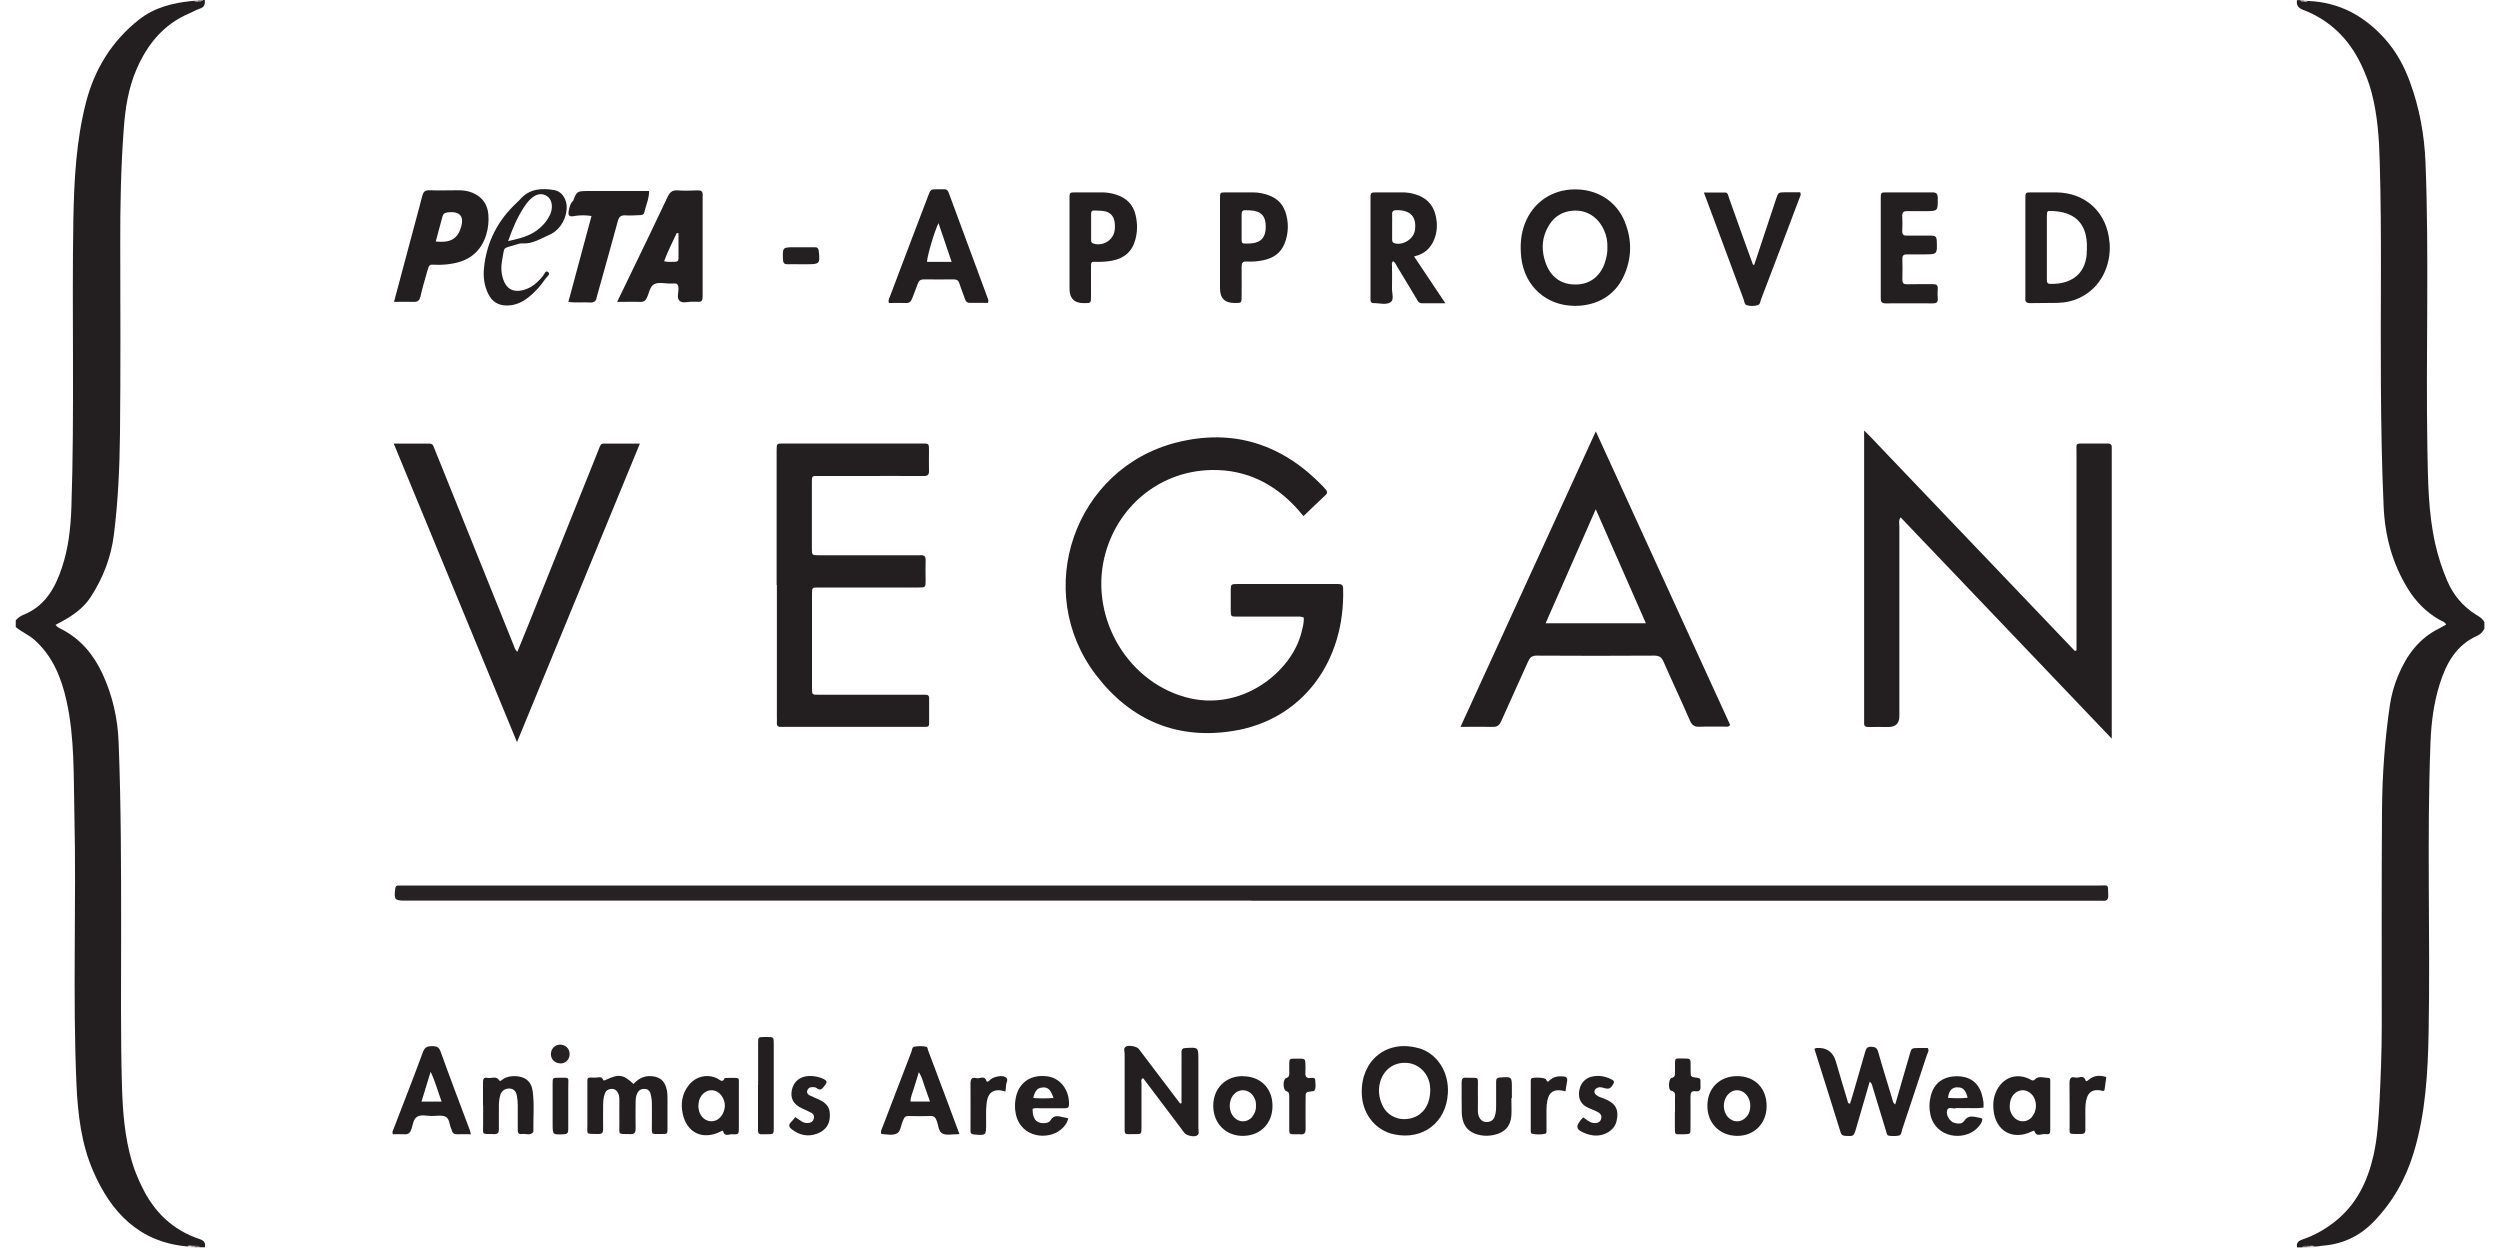 <?xml version="1.0" encoding="UTF-8"?><svg id="uuid-8626ab60-d152-45c3-ab8a-a7ec0d0dede6" xmlns="http://www.w3.org/2000/svg" width="200" height="100" viewBox="0 0 200 100"><defs><style>.uuid-6b26509c-9bbf-4be8-abce-68248b0727c5{fill:#ddd;}.uuid-48837c39-4f1e-4c5e-919b-a6bc4c96ab45{fill:#afabac;}.uuid-16dab065-4039-4304-a70c-d3206afdb745{fill:#242021;}.uuid-c90fc834-e5b5-4082-a327-8156bbd86688{fill:#231f21;}.uuid-ef655ee6-078a-4a2f-abe8-469030697633{fill:#aeaeae;}.uuid-9abf7ebc-dd8b-4ee0-bccf-a1e333764443{fill:#dfdede;}.uuid-7f1f5cd1-edcb-4911-a776-31edb925e23b{fill:#9d999b;}.uuid-21a09a00-de3f-45bb-a22d-603b0f26f805{fill:#6c696b;}.uuid-72e19340-1aa0-43c3-bdfa-4d73c4b071da{fill:#a09d9e;}.uuid-2f86bf8c-2754-4079-b06d-76b8dff9be5f{fill:#262123;}.uuid-788ada67-89f7-4373-a8ac-86e55e1cb23d{fill:#262223;}.uuid-782718dd-91ab-4afe-a287-9704f2ea37c6{fill:#cecece;}.uuid-be2bc1d8-270c-4496-bb86-e82d4ad632a9{fill:#d3d1d2;}.uuid-7cfc6489-2a46-4f20-b0e2-599cb619576f{fill:#696566;}.uuid-b9298029-80b5-4ba7-ad1c-94477f4c9a76{fill:#231f20;}</style></defs><path class="uuid-b9298029-80b5-4ba7-ad1c-94477f4c9a76" d="M183.76,99.78c-.06-.35,.11-.51,.43-.62,.97-.33,1.85-.83,2.65-1.47,1.68-1.35,2.56-3.17,3.03-5.22,.33-1.43,.41-2.89,.49-4.34,.1-2.01,.18-4.02,.18-6.03,0-5.75-.02-11.49,.02-17.24,.02-2.83,.22-5.65,.63-8.45,.12-.81,.34-1.59,.66-2.36,.68-1.64,1.68-3,3.33-3.8,.17-.08,.34-.19,.51-.29-.12-.23-.35-.28-.54-.38-1.06-.61-1.88-1.44-2.52-2.48-1.25-2.03-1.84-4.24-1.94-6.6-.15-3.31-.2-6.63-.22-9.94-.04-5.86,.08-11.71-.09-17.57-.05-1.88-.17-3.75-.65-5.58-.2-.77-.49-1.51-.83-2.23-.98-2.06-2.5-3.57-4.65-4.39-.39-.15-.56-.37-.49-.78h.27c.11,.11,.25,.06,.38,.07,.11,0,.21,0,.32,0,2.44,.12,4.39,1.19,6.01,2.97,.94,1.03,1.59,2.23,2.06,3.52,.76,2.07,1.15,4.22,1.24,6.42,.3,7.62,.02,15.25,.15,22.87,.05,2.55,.06,5.13,.63,7.65,.23,1.02,.55,2,.96,2.96,.49,1.13,1.23,2.03,2.28,2.69,.26,.16,.54,.31,.69,.61v.53c-.13,.24-.3,.44-.55,.55-1.71,.75-2.51,2.23-3.03,3.9-.47,1.5-.67,3.06-.73,4.63-.3,7.73-.01,15.46-.15,23.19-.06,3.24-.24,6.49-1.19,9.63-.64,2.11-1.68,3.97-3.23,5.56-1.14,1.17-2.5,1.78-4.1,1.9-.18,.01-.35,.07-.53,.06h-.62c-.15,.02-.32-.05-.45,.07h-.39Z"/><path class="uuid-b9298029-80b5-4ba7-ad1c-94477f4c9a76" d="M16.38,0c.04,.35-.04,.59-.42,.7-.29,.09-.56,.27-.84,.38-2.05,.88-3.34,2.47-4.2,4.47-.66,1.52-.9,3.13-1.02,4.77-.23,3.09-.29,6.18-.28,9.28,.01,5.02,.03,10.04-.02,15.05-.03,2.72-.15,5.43-.49,8.14-.23,1.81-.87,3.46-1.86,4.98-.52,.8-1.26,1.35-2.07,1.82-.23,.13-.46,.25-.74,.4,.16,.21,.37,.28,.55,.38,1.49,.79,2.49,2,3.2,3.51,.81,1.75,1.23,3.59,1.3,5.51,.2,5.1,.2,10.21,.2,15.32,0,4.09-.05,8.18,.07,12.27,.06,1.99,.22,3.97,.78,5.9,.2,.7,.48,1.37,.8,2.03,.97,2.03,2.46,3.49,4.61,4.21,.36,.12,.51,.29,.44,.66h-.4c-.13-.12-.3-.05-.45-.07h-.3c-.11,0-.21,0-.32,0-3.81-.36-6.05-2.74-7.47-6.03-.94-2.17-1.22-4.51-1.33-6.86-.32-7.24,0-14.49-.17-21.73-.07-3.01,.03-6.06-.63-9.03-.41-1.83-1.09-3.54-2.54-4.85-.47-.42-1.05-.65-1.52-1.05v-.53c.16-.19,.35-.34,.58-.43,1.72-.68,2.55-2.1,3.1-3.75,.53-1.56,.71-3.19,.77-4.83,.26-7.71,.03-15.42,.16-23.14,.06-3.13,.23-6.28,1.02-9.33,.69-2.64,2.07-4.88,4.23-6.58C12.37,.58,13.87,.22,15.44,.07c.11,0,.21,0,.32,0,.16-.02,.34,.06,.48-.07h.13Z"/><path class="uuid-7f1f5cd1-edcb-4911-a776-31edb925e23b" d="M16.24,0c-.11,.13-.25,.15-.4,.12-.04-.03-.05-.06-.04-.08,.01-.02,.03-.04,.04-.04h.4Z"/><path class="uuid-7cfc6489-2a46-4f20-b0e2-599cb619576f" d="M15.57,99.66c.15-.02,.31-.03,.41,.12h-.4s-.06-.05-.04-.07c.01-.03,.02-.04,.03-.04Z"/><path class="uuid-21a09a00-de3f-45bb-a22d-603b0f26f805" d="M184.16,99.78c.11-.14,.26-.14,.41-.11,.03,.03,.04,.06,.03,.08-.01,.02-.03,.03-.04,.03h-.4Z"/><path class="uuid-48837c39-4f1e-4c5e-919b-a6bc4c96ab45" d="M184.3,.12c-.11,.01-.23,.04-.27-.12h.27s.06,.05,.04,.08c-.01,.03-.02,.04-.04,.04Z"/><path class="uuid-be2bc1d8-270c-4496-bb86-e82d4ad632a9" d="M15.84,0s0,.08,0,.12c-.09,0-.17,0-.26,0V0h.27Z"/><path class="uuid-9abf7ebc-dd8b-4ee0-bccf-a1e333764443" d="M184.3,.12s0-.08,0-.12h.27V.13h-.26Z"/><path class="uuid-6b26509c-9bbf-4be8-abce-68248b0727c5" d="M15.05,99.78v-.13h.26s.06,.06,.05,.09c-.01,.03-.03,.04-.04,.04h-.27Z"/><path class="uuid-ef655ee6-078a-4a2f-abe8-469030697633" d="M15.31,99.78s0-.08,0-.12c.09,0,.17,0,.26,0,.01,.04,.02,.08,.01,.12h-.27Z"/><path class="uuid-72e19340-1aa0-43c3-bdfa-4d73c4b071da" d="M184.56,99.78s0-.07,.01-.11h.26s.05,.05,.04,.07-.03,.04-.04,.04h-.27Z"/><path class="uuid-782718dd-91ab-4afe-a287-9704f2ea37c6" d="M184.82,99.78s0-.08,0-.12c.09,0,.17,0,.26,0,0,.04,0,.08,0,.12h-.27Z"/><path class="uuid-b9298029-80b5-4ba7-ad1c-94477f4c9a76" d="M166.12,52.05v-15.83c0-.8-.12-.74,.75-.74,.57,0,1.15,0,1.72,0,.26,0,.37,.09,.35,.35,0,.09,0,.18,0,.27v22.99c-5.69-5.96-11.28-11.82-16.89-17.7-.18,.25-.1,.5-.1,.72,0,5.06,0,10.13,0,15.19,0,.57-.3,.86-.89,.86-.53,0-1.06-.01-1.59,0-.26,0-.36-.09-.34-.34,0-.09,0-.18,0-.27v-23.11c.67,.65,1.2,1.24,1.75,1.81,.57,.59,1.13,1.18,1.69,1.77,.55,.57,1.1,1.15,1.65,1.73,.56,.59,1.13,1.18,1.69,1.77s1.13,1.18,1.69,1.77,1.13,1.18,1.69,1.77c.56,.59,1.13,1.18,1.69,1.77,.55,.57,1.1,1.15,1.65,1.73,.56,.59,1.13,1.18,1.69,1.77,.56,.58,1.11,1.17,1.67,1.75l.12-.05h0Z"/><path class="uuid-b9298029-80b5-4ba7-ad1c-94477f4c9a76" d="M104.27,41.28c-.17-.2-.31-.37-.45-.53-1.82-2.03-4.08-3.18-6.82-3.15-4.02,.04-7.4,2.68-8.53,6.54-1.44,4.91,1.51,10.28,6.36,11.63,4.48,1.25,8.49-2.02,9.28-5.15,.1-.4,.22-.8,.19-1.21-.23-.13-.46-.07-.68-.08-1.55,0-3.09,0-4.64,0-.51,0-.51,0-.52-.5,0-.51,0-1.02,0-1.53,0-.57,0-.58,.57-.58h5.9c.71,0,1.42,0,2.12,0,.27,0,.39,.07,.4,.37,.17,5.78-3.21,10.45-8.7,11.37-4.55,.76-8.29-.82-11.07-4.46-5.14-6.72-1.73-16.56,6.48-18.61,4.51-1.13,8.42,.15,11.65,3.49,.08,.08,.14,.17,.22,.25,.17,.17,.19,.31,0,.49-.58,.54-1.15,1.09-1.74,1.66h0Z"/><path class="uuid-2f86bf8c-2754-4079-b06d-76b8dff9be5f" d="M100.1,72.05H32.47c-.91,0-.96-.07-.85-.96,.02-.21,.12-.26,.3-.25,.13,0,.27,0,.4,0H167.9c.85,0,.72-.15,.76,.79,.01,.37-.14,.46-.47,.43-.15-.01-.31,0-.46,0H100.1Z"/><path class="uuid-b9298029-80b5-4ba7-ad1c-94477f4c9a76" d="M62.13,46.8v-10.81c.01-.5,.01-.51,.52-.51,3.71,0,7.42,0,11.14,0,.52,0,.52,.01,.53,.5,0,.55-.02,1.11,0,1.66,.02,.36-.13,.45-.46,.44-1.77-.01-3.54,0-5.3,0h-2.98c-.66,0-.63-.05-.63,.59v5.17c0,.58,0,.58,.57,.58h7.69c.13,0,.27,.01,.4,0,.36-.04,.46,.12,.44,.46-.02,.51,0,1.02,0,1.53,0,.58,0,.59-.56,.59-1.13,0-2.25,0-3.38,0h-4.64c-.5,0-.51,0-.51,.52,0,2.52,0,5.04,0,7.56,0,.49,.01,.5,.52,.5,2.7,0,5.39,0,8.09,0,.15,0,.31,0,.46,0,.18,0,.3,.05,.3,.26,0,.69,0,1.37,0,2.06,0,.16-.08,.25-.23,.25-.15,0-.31,0-.46,0h-10.81c-.11,0-.22,0-.33,0-.25,.02-.37-.07-.35-.34,.01-.15,0-.31,0-.46v-10.55h0Z"/><path class="uuid-b9298029-80b5-4ba7-ad1c-94477f4c9a76" d="M31.5,35.49h2.87c.18,0,.27,.09,.33,.26,.11,.31,.25,.61,.37,.92,2,4.97,4.01,9.95,6.01,14.92,.07,.18,.11,.39,.31,.55,.28-.68,.55-1.34,.82-2.01,1.87-4.67,3.74-9.34,5.62-14.01,.3-.76,.17-.62,.95-.63,.77,0,1.53,0,2.41,0-3.28,7.98-6.53,15.86-9.83,23.88-3.3-7.99-6.55-15.87-9.86-23.88h0Z"/><path class="uuid-b9298029-80b5-4ba7-ad1c-94477f4c9a76" d="M149.58,86.52c-.36,1.25-.73,2.5-1.09,3.75-.19,.64-.2,.64-.86,.6-.2-.01-.32-.07-.38-.28-.69-2.23-1.4-4.46-2.1-6.68,.09-.04,.12-.07,.16-.07,.81-.06,1.33,.3,1.56,1.08,.31,1.06,.62,2.12,.94,3.17,.02,.07,0,.18,.19,.21,.11-.36,.23-.72,.33-1.09,.3-1.02,.59-2.03,.88-3.05,.07-.26,.15-.43,.48-.42,.3,.01,.47,.07,.56,.4,.35,1.25,.75,2.5,1.12,3.74,.05,.17,.05,.36,.25,.47,.39-1.34,.77-2.68,1.16-4.01,.14-.49,.15-.49,.67-.5h.77c.14,.22,0,.37-.06,.53-.65,1.99-1.32,3.98-1.98,5.97-.06,.18-.05,.45-.26,.5-.25,.06-.53,.05-.79,.02-.21-.03-.21-.27-.26-.42-.36-1.16-.71-2.32-1.06-3.48-.04-.15-.06-.31-.23-.41h0Z"/><path class="uuid-b9298029-80b5-4ba7-ad1c-94477f4c9a76" d="M150.46,19.77c0-1.3,0-2.6,0-3.91,0-.46,.01-.47,.47-.47,1.21,0,2.43,.01,3.64,0,.35,0,.44,.11,.45,.45,.01,1.05,.03,1.05-1.02,1.05-.46,0-.93,.01-1.39,0-.3-.01-.45,.07-.43,.4,.02,.4,.02,.8,0,1.19-.01,.3,.11,.38,.39,.37,.64-.01,1.28,0,1.92,0,.29,0,.43,.05,.45,.39,.04,1.11,.06,1.11-1.05,1.11-.44,0-.88,.01-1.32,0-.29-.01-.39,.1-.38,.38,.01,.53,.02,1.06,0,1.59-.01,.31,.07,.43,.4,.42,.68-.02,1.37,0,2.05-.01,.28,0,.4,.09,.38,.38-.02,.26-.02,.53,0,.79,.02,.3-.12,.37-.4,.37-1.26,0-2.52-.01-3.77,0-.35,0-.39-.16-.39-.44,0-1.35,0-2.69,0-4.04h0Z"/><path class="uuid-b9298029-80b5-4ba7-ad1c-94477f4c9a76" d="M140.34,21.18c.58-1.76,1.16-3.51,1.75-5.27,.17-.52,.18-.52,.73-.53h1.19c.11,.21-.02,.36-.07,.51-1.01,2.68-2.02,5.36-3.05,8.04-.07,.17-.06,.43-.29,.49-.28,.07-.58,.08-.85,0-.21-.07-.2-.32-.27-.5-.72-1.92-1.43-3.84-2.14-5.76-.33-.89-.66-1.77-1.03-2.76,.61,0,1.15,0,1.69,0,.23,0,.25,.22,.3,.38,.4,1.12,.8,2.24,1.2,3.36,.24,.68,.49,1.36,.74,2.04h.12Z"/><path class="uuid-b9298029-80b5-4ba7-ad1c-94477f4c9a76" d="M45.85,16.07c.3-.78,.3-.78,1.21-.79,1.61,0,3.22,0,4.87,0,0,.61-.26,1.15-.39,1.72-.05,.2-.21,.2-.36,.21-.38,.01-.75,.05-1.13,.02-.38-.03-.54,.12-.63,.48-.52,1.93-1.07,3.86-1.61,5.8-.02,.09-.06,.17-.07,.25-.04,.36-.24,.46-.58,.44-.54-.04-1.1,.04-1.69-.05,.62-2.3,1.23-4.57,1.85-6.87-.44-.07-.83-.07-1.23-.02-.57,.12-.69,.03-.57-.5,.06-.25,.11-.51,.33-.69h0Z"/><path class="uuid-b9298029-80b5-4ba7-ad1c-94477f4c9a76" d="M94.52,88.26v-2.89c0-.4,.01-.8,0-1.19-.01-.27,.11-.33,.35-.34,1-.06,1-.06,1,.94,0,1.83,0,3.67,0,5.5,0,.2,.12,.46-.15,.58-.25,.11-.8-.02-.96-.22-.09-.1-.16-.21-.24-.32-1.02-1.35-2.05-2.71-3.07-4.07-.22,.1-.13,.27-.13,.41,0,1.17,0,2.34,0,3.51,0,.55,0,.56-.53,.56-.93,0-.81,.12-.82-.8,0-1.88,0-3.75,0-5.63,0-.2-.14-.46,.14-.59,.25-.11,.82,.01,.98,.19,.1,.12,.19,.24,.28,.37,1.01,1.34,2.03,2.67,3.04,4.01l.13-.03h0Z"/><path class="uuid-b9298029-80b5-4ba7-ad1c-94477f4c9a76" d="M50.67,86.72c.35-.36,.72-.61,1.22-.63,.81-.03,1.31,.33,1.46,1.13,.05,.26,.05,.53,.05,.79,0,.75,0,1.5,0,2.25,0,.46-.01,.46-.48,.46-.88,0-.77,.1-.77-.78,0-.55,.01-1.11,0-1.66,0-.26-.04-.53-.11-.79-.06-.23-.23-.38-.48-.38-.24-.01-.43,.08-.55,.3-.14,.24-.16,.5-.16,.77,0,.71-.02,1.42,0,2.12,0,.31-.08,.43-.41,.43-1.09-.02-.87,.09-.89-.87-.01-.6,0-1.19,0-1.79,0-.2,0-.4-.09-.59-.09-.22-.25-.36-.5-.37-.27,0-.48,.12-.57,.37-.12,.31-.14,.65-.14,.98,0,.62-.01,1.24,0,1.85,.01,.33-.11,.42-.43,.41-.98-.03-.83,.1-.83-.78,0-1.04,0-2.08,0-3.12,0-.7-.08-.62,.65-.61,.21,0,.49-.15,.62,.19,.03,.08,.15,.01,.23-.02,1.01-.48,1.37-.43,2.18,.33h0Z"/><path class="uuid-b9298029-80b5-4ba7-ad1c-94477f4c9a76" d="M38.64,88.46c0-.62,0-1.24,0-1.85,0-.27,.05-.45,.36-.38,.31,.07,.69-.2,.95,.21,.06,.1,.19-.04,.28-.1,.28-.2,.61-.25,.94-.25,.8,.01,1.33,.39,1.44,1.18,.15,1.07,.04,2.16,.06,3.24,0,.02,0,.05-.01,.06-.26,.31-.61,.1-.91,.15-.21,.04-.33-.06-.33-.29,0-.66,0-1.33,0-1.99,0-.26-.02-.53-.07-.79-.08-.39-.28-.56-.62-.57-.32,0-.6,.18-.7,.5-.09,.3-.12,.61-.12,.92,0,.6,0,1.19,0,1.79,0,.29-.04,.45-.4,.44-1.04-.03-.85,.1-.86-.82,0-.49,0-.97,0-1.46h0Z"/><path class="uuid-16dab065-4039-4304-a70c-d3206afdb745" d="M120.91,87.86c0,.46,.03,.93,0,1.39-.07,.87-.53,1.35-1.38,1.54-.28,.06-.57,.09-.85,.06-1.13-.12-1.71-.72-1.74-1.86-.02-.79,0-1.59-.01-2.39,0-.28,.08-.42,.37-.38h.07c1.05,.01,.84-.09,.86,.82,.01,.57,0,1.15,0,1.72,0,.22,.01,.44,.12,.64,.14,.27,.36,.38,.65,.36,.26-.02,.46-.15,.56-.4,.1-.27,.13-.56,.13-.85,0-.66,0-1.32,0-1.99,0-.22,.07-.3,.3-.32,.96-.07,.96-.07,.96,.85v.8h-.02Z"/><path class="uuid-16dab065-4039-4304-a70c-d3206afdb745" d="M126.67,89.4c.26,.16,.44,.36,.71,.42,.36,.08,.63-.03,.71-.3,.1-.33-.12-.49-.37-.61-.22-.11-.45-.19-.67-.29-.52-.24-.77-.64-.73-1.21,.04-.59,.38-1.09,.92-1.25,.6-.18,1.18-.07,1.72,.21,.17,.09,.2,.2,.09,.37-.22,.37-.34,.42-.8,.28-.15-.04-.3-.07-.45,0-.27,.11-.33,.38-.11,.57,.17,.15,.39,.21,.59,.28,.94,.36,1.27,.85,1.04,1.84-.17,.74-1.04,1.23-1.88,1.12-.17-.02-.35-.07-.51-.12-.9-.33-.96-.59-.28-1.32h0Z"/><path class="uuid-16dab065-4039-4304-a70c-d3206afdb745" d="M63.65,89.39c.19,.12,.35,.23,.51,.34,.18,.11,.37,.13,.57,.1,.2-.03,.31-.14,.37-.33,.06-.2,0-.36-.17-.46-.25-.14-.51-.25-.77-.37-.69-.32-.95-.8-.81-1.48,.14-.67,.66-1.09,1.37-1.11,.4-.01,.79,.06,1.15,.23,.25,.12,.34,.24,.14,.49-.2,.25-.34,.53-.71,.23-.08-.06-.21-.06-.32-.06-.19,0-.34,.08-.4,.28-.06,.18,.06,.31,.19,.38,.23,.12,.48,.21,.72,.32,.69,.32,.93,.69,.9,1.38-.03,.67-.39,1.12-.99,1.35-.74,.29-1.42,.15-2.05-.33-.25-.19-.29-.36-.06-.59,.12-.12,.23-.26,.35-.41h0Z"/><path class="uuid-16dab065-4039-4304-a70c-d3206afdb745" d="M103.14,88.98v-1.32c0-.18-.02-.3-.25-.38-.27-.1-.27-.93,0-1.03,.23-.08,.25-.21,.25-.39,0-.27,0-.53,0-.79,.01-.38,.02-.38,.63-.38s.64,0,.66,.36c.01,.24,.02,.49,0,.73-.02,.33,.07,.5,.44,.46,.14-.02,.35-.05,.35,.18,0,.28,.09,.57-.07,.83-.03,.05-.16,.04-.24,.06-.46,.06-.46,.06-.46,.54,0,.82-.02,1.63,0,2.45,0,.35-.11,.49-.45,.44-.02,0-.04,0-.07,0-.91,0-.78,.08-.79-.77,0-.33,0-.66,0-.99h0Z"/><path class="uuid-b9298029-80b5-4ba7-ad1c-94477f4c9a76" d="M60.65,86.79c0-1.13,0-2.25,0-3.37,0-.45,.01-.45,.48-.46h.2c.57,0,.57,0,.57,.57v6.68c0,.53,0,.53-.55,.53-.13,0-.27,0-.4,0-.23,.02-.31-.09-.31-.31,0-.51,0-1.01,0-1.52v-2.11h0Z"/><path class="uuid-b9298029-80b5-4ba7-ad1c-94477f4c9a76" d="M134,88.97c0-.38,0-.75,0-1.13,0-.25,.08-.5-.32-.59-.24-.05-.2-.95,.04-1.01,.28-.07,.28-.22,.28-.43v-.46c0-.77-.05-.67,.67-.67,.58,0,.58,0,.58,.57v.4c0,.5,0,.51,.52,.57,.19,.02,.28,.08,.27,.27,0,.13-.01,.27,0,.4,.03,.31-.09,.46-.41,.41-.35-.05-.39,.16-.39,.44,.01,.84,0,1.68,0,2.52,0,.46-.01,.46-.48,.48h-.13c-.67,0-.64,.1-.64-.64v-1.13h0Z"/><path class="uuid-b9298029-80b5-4ba7-ad1c-94477f4c9a76" d="M80.42,87.32c-.16-.04-.27-.08-.37-.09-.57-.07-.94,.17-1.07,.74-.06,.26-.07,.53-.09,.79-.01,.38,0,.75,0,1.13,0,.95,0,.95-.95,.87-.23-.02-.32-.1-.3-.32v-.13c0-1.21,.01-2.43,0-3.64,0-.36,.13-.51,.45-.42,.28,.08,.68-.27,.83,.24,.02,.08,.14,.04,.21-.03,.14-.14,.31-.25,.51-.3,.26-.07,.55-.12,.78,0,.32,.17,.05,.47,.06,.71,0,.13-.03,.26-.05,.47h0Z"/><path class="uuid-b9298029-80b5-4ba7-ad1c-94477f4c9a76" d="M125.23,87.31c-.13-.03-.21-.06-.3-.07-.64-.1-1.01,.15-1.14,.79-.1,.48-.07,.97-.07,1.45v.93c0,.11,.02,.26-.11,.29-.34,.08-.7,.07-1.04,0-.12-.02-.11-.18-.11-.28v-3.91c0-.09-.01-.18,.07-.24,.12-.11,1.11-.07,1.16,.09,.11,.3,.2,.13,.31,.04,.31-.27,.66-.32,1.05-.29,.25,.02,.36,.11,.32,.37-.05,.26-.09,.52-.14,.85h0Z"/><path class="uuid-c90fc834-e5b5-4082-a327-8156bbd86688" d="M168.5,86.18c-.05,.36-.09,.71-.14,1.04-.12,.11-.22,.03-.32,.01-.64-.1-1.01,.15-1.14,.78-.11,.53-.07,1.06-.07,1.58,0,.27-.01,.53,0,.79,.01,.26-.11,.34-.36,.34-1.11-.01-.88,.1-.9-.85-.01-1.08,.01-2.16-.01-3.25,0-.36,.13-.51,.45-.42,.28,.08,.67-.27,.84,.24,.04,.12,.18,0,.26-.07,.41-.34,.87-.37,1.39-.21h0Z"/><path class="uuid-b9298029-80b5-4ba7-ad1c-94477f4c9a76" d="M45.46,88.48c0,.62,0,1.24,0,1.85,0,.26-.04,.4-.35,.41-.9,.04-.9,.06-.9-.85v-3.18c0-.48,0-.49,.45-.49,.99,0,.79-.11,.8,.79,0,.49,0,.97,0,1.46h0Z"/><path class="uuid-16dab065-4039-4304-a70c-d3206afdb745" d="M64.03,21.14c-.33,0-.66-.01-.99,0-.26,.01-.38-.05-.4-.36-.04-1-.05-1,.95-1,.53,0,1.06,0,1.58,0,.22,0,.3,.07,.33,.3,.11,1.02,.08,1.06-.95,1.06h-.53Z"/><path class="uuid-788ada67-89f7-4373-a8ac-86e55e1cb23d" d="M44.84,85.07c-.43,0-.76-.3-.77-.73,0-.43,.31-.76,.73-.77,.43,0,.76,.3,.77,.74s-.3,.76-.73,.77Z"/><path class="uuid-b9298029-80b5-4ba7-ad1c-94477f4c9a76" d="M127.66,34.52c-3.63,7.93-7.2,15.72-10.82,23.63,.94,0,1.76-.02,2.57,0,.37,.01,.54-.13,.69-.46,.7-1.59,1.44-3.18,2.15-4.77,.14-.32,.3-.47,.68-.47,3.14,.02,6.27,.02,9.41,0,.39,0,.59,.12,.74,.48,.69,1.58,1.43,3.13,2.11,4.71,.17,.39,.38,.52,.79,.5,.66-.03,1.32,0,1.99-.01,.14,0,.31,.06,.44-.14-3.56-7.78-7.12-15.57-10.75-23.49h0Zm-4.01,15.34c1.33-3.03,2.64-6,4.01-9.12,1.37,3.12,2.68,6.09,4.01,9.12h-8.01Z"/><path class="uuid-b9298029-80b5-4ba7-ad1c-94477f4c9a76" d="M129.98,17.73c-.68-1.65-2.2-2.6-4.03-2.58-1.81,.02-3.3,1.05-3.95,2.71-.35,.89-.4,1.81-.3,2.74,.26,2.3,2,3.86,4.29,3.87,1.76,0,3.19-.83,3.9-2.36,.66-1.43,.69-2.91,.09-4.37h0Zm-1.59,3.29c-.39,1.13-1.24,1.75-2.38,1.74-1.14,0-1.98-.62-2.37-1.76-.29-.84-.32-1.69,.04-2.52,.43-1,1.17-1.59,2.27-1.63,1.05-.04,1.93,.56,2.38,1.58,.19,.43,.28,.88,.26,1.35,.02,.42-.07,.83-.2,1.23h0Z"/><path class="uuid-b9298029-80b5-4ba7-ad1c-94477f4c9a76" d="M168.76,19.4c-.18-2.38-1.89-3.99-4.27-4.01-.66,0-1.33,0-1.99,0-.46,0-.47,.01-.47,.48,0,1.3,0,2.61,0,3.91v4.05c-.04,.32,.09,.43,.41,.42,.73-.02,1.46,0,2.19-.02,.62-.02,1.22-.15,1.79-.43,1.58-.77,2.49-2.47,2.35-4.4h0Zm-1.82,.91c-.14,1.78-1.44,2.44-2.91,2.4-.25,0-.28-.13-.28-.34,0-.86,0-1.72,0-2.59h0c0-.82,0-1.64,0-2.45,0-.46,.01-.47,.43-.45,1.71,.07,2.7,.9,2.77,2.63,.01,.27,0,.53-.02,.79h0Z"/><path class="uuid-b9298029-80b5-4ba7-ad1c-94477f4c9a76" d="M56.22,15.63c0-.34-.13-.41-.43-.4-.53,.02-1.06,.04-1.59,0-.43-.03-.62,.16-.79,.52-.98,2.08-1.98,4.14-2.98,6.21-.33,.69-.67,1.38-1.06,2.19h.49c.46,0,.93-.02,1.39,0,.27,.01,.39-.11,.5-.33,.18-.37,.23-.89,.58-1.08,.37-.2,.87-.04,1.3-.06,.09,0,.18,0,.27,0,.29-.03,.37,.11,.38,.39,.01,.34-.17,.79,.1,1.01,.25,.21,.68,.04,1.03,.06,.13,0,.27-.01,.4,0,.34,.04,.4-.13,.4-.43,0-2.7,0-5.39,0-8.09h0Zm-1.94,5.08c0,.16-.11,.23-.26,.23-.28,0-.56,.04-.89-.04,.28-.79,.67-1.51,1.01-2.26l.14,.02v2.05h0Z"/><path class="uuid-b9298029-80b5-4ba7-ad1c-94477f4c9a76" d="M113.15,20.51c.85-.2,1.33-.7,1.6-1.39,.24-.61,.25-1.25,.1-1.89-.2-.88-.77-1.42-1.61-1.68-.36-.11-.73-.17-1.11-.16-.64,0-1.28,0-1.92,0-.6,0-.57-.01-.57,.59v7.69c0,.11,0,.22,0,.33,0,.16,.09,.25,.24,.25,.46-.01,1,.17,1.36-.07,.32-.21,.1-.74,.12-1.12,.02-.59,0-1.19,0-1.79,0-.12-.06-.26,.1-.38,.17,.13,.25,.34,.36,.52,.51,.83,1,1.66,1.5,2.49,.1,.17,.17,.36,.43,.36,.59,0,1.17,0,1.88,0-.86-1.29-1.65-2.48-2.5-3.74h0Zm-1.59-1.05c-.16-.04-.19-.16-.19-.3v-1.06c0-.31,.01-.62,0-.93-.02-.31,.13-.36,.4-.36,1.08,.01,1.56,.54,1.43,1.58-.09,.71-.94,1.27-1.64,1.07h0Z"/><path class="uuid-b9298029-80b5-4ba7-ad1c-94477f4c9a76" d="M39.07,17.17c-.07-.85-.51-1.44-1.3-1.76-.35-.14-.72-.19-1.1-.19-.77,0-1.55,.03-2.32,0-.37-.01-.49,.15-.57,.46-.2,.79-.42,1.58-.63,2.37-.54,2-1.07,4-1.63,6.1,.56,0,1.05-.02,1.53,0,.34,.02,.51-.09,.59-.44,.15-.69,.36-1.36,.55-2.04,.14-.51,.15-.52,.66-.49,.47,.02,.93-.02,1.38-.1,1.36-.24,2.28-1,2.68-2.34,.15-.51,.2-1.04,.16-1.57h0Zm-2.23,1.15c-.3,.82-.87,1.12-1.98,1,.19-.7,.37-1.35,.54-2.01,.05-.19,.15-.28,.36-.31,1.05-.15,1.44,.32,1.07,1.32h0Z"/><path class="uuid-b9298029-80b5-4ba7-ad1c-94477f4c9a76" d="M79.01,23.84c-.93-2.5-1.85-5.01-2.78-7.52-.11-.29-.22-.58-.32-.87-.07-.22-.19-.33-.44-.31-.15,.01-.31,0-.46,0-.55,0-.56,0-.75,.51-1.03,2.7-2.06,5.4-3.08,8.11-.05,.14-.15,.28-.06,.48,.45,0,.91-.02,1.37,0,.28,.01,.39-.13,.48-.36,.15-.39,.31-.78,.45-1.18,.08-.24,.22-.35,.48-.35,.8,.01,1.59,.01,2.39,0,.27,0,.4,.1,.47,.35,.13,.42,.31,.83,.45,1.25,.07,.2,.18,.28,.38,.28,.48,0,.97,0,1.45,0,.07-.21,0-.31-.04-.41h0Zm-4.85-2.89c.02-.51,.62-2.52,.92-3.1,.35,1.02,.69,2.02,1.05,3.1h-1.97Z"/><path class="uuid-b9298029-80b5-4ba7-ad1c-94477f4c9a76" d="M102.79,16.86c-.2-.57-.62-.96-1.17-1.19-.45-.19-.93-.28-1.42-.28-.71,0-1.41,0-2.12,0-.47,0-.48,.01-.48,.47,0,1.3,0,2.61,0,3.91v3.31c0,.79,.4,1.17,1.2,1.16,.52,0,.53,0,.53-.57,0-.77,.01-1.55,0-2.32,0-.31,.08-.45,.41-.43,.44,.03,.88-.01,1.32-.1,.78-.16,1.39-.56,1.7-1.32,.35-.88,.35-1.77,.04-2.65h0Zm-3.27,2.62c-.17,0-.19-.15-.19-.29,0-.35,0-.7,0-1.06,0-.33,0-.66,0-.99,0-.22,.07-.33,.3-.32,.13,0,.27,0,.4,.01,.88,.05,1.25,.47,1.23,1.37-.03,1.18-.82,1.32-1.73,1.28h0Z"/><path class="uuid-b9298029-80b5-4ba7-ad1c-94477f4c9a76" d="M90.86,17.25c-.19-.88-.75-1.43-1.6-1.69-.36-.11-.73-.17-1.11-.17-.7,0-1.41,0-2.12,0-.46,0-.47,.01-.47,.48,0,1.3,0,2.6,0,3.91v3.31c0,.79,.4,1.18,1.19,1.16,.52,0,.53,0,.53-.56,0-.71,0-1.41,0-2.12s-.04-.63,.59-.62c.38,0,.75-.03,1.12-.1,.95-.19,1.59-.73,1.84-1.69,.17-.63,.17-1.27,.03-1.9h0Zm-1.68,1.1c-.06,.83-.92,1.39-1.72,1.13-.17-.05-.17-.18-.17-.31,0-.35,0-.7,0-1.05v-1.05c0-.16,.08-.24,.24-.23,.28,.02,.57,0,.85,.06,.45,.09,.72,.4,.79,.86,.03,.19,.03,.4,.02,.59h0Z"/><path class="uuid-b9298029-80b5-4ba7-ad1c-94477f4c9a76" d="M113.5,83.86c-2.54-.73-4.59,.95-4.56,3.51,0,.04,0,.22,.02,.39,.14,1.5,1.17,2.7,2.58,2.99,2.29,.48,4.16-.95,4.29-3.29,.1-1.68-.84-3.18-2.33-3.61Zm-.88,5.65c-.85,.12-1.66-.3-2.02-1.07-.28-.59-.37-1.22-.19-1.87,.28-1,1.08-1.6,2.11-1.54,.94,.05,1.72,.78,1.87,1.76,.02,.15,.02,.31,.03,.38,0,1.33-.69,2.19-1.79,2.34h0Z"/><path class="uuid-b9298029-80b5-4ba7-ad1c-94477f4c9a76" d="M37.55,90.32c-.77-2.06-1.56-4.12-2.3-6.19-.14-.38-.33-.44-.68-.44s-.58,.06-.73,.46c-.76,2.07-1.57,4.12-2.36,6.18-.05,.12-.13,.23-.05,.41,.29,0,.6-.02,.91,0,.32,.03,.47-.11,.57-.4,.12-.35,.15-.81,.46-1,.33-.2,.77-.06,1.17-.06,.37,0,.8-.09,1.11,.06,.33,.16,.29,.66,.46,.98,.02,.04,.03,.08,.04,.13,.06,.23,.22,.3,.45,.29,.33-.01,.66,0,1.07,0-.05-.2-.07-.31-.11-.41h0Zm-3.83-2.19c.24-.79,.47-1.53,.73-2.39,.39,.83,.58,1.59,.88,2.39h-1.61Z"/><path class="uuid-b9298029-80b5-4ba7-ad1c-94477f4c9a76" d="M74.23,83.95c-.03-.08-.03-.19-.14-.21-.3-.07-.62-.06-.92-.01-.22,.03-.2,.27-.26,.42-.78,2.02-1.55,4.03-2.32,6.05-.06,.16-.17,.32-.08,.52,.41,.02,.88,.14,1.23-.04,.32-.15,.32-.65,.48-.98,.02-.04,.03-.08,.05-.12,.07-.22,.2-.31,.44-.3,.57,.02,1.15,.02,1.72,0,.31-.01,.41,.13,.51,.39,.14,.36,.13,.88,.49,1.03,.33,.14,.78,.03,1.17,.04,.02,0,.04,0,.15-.03-.85-2.28-1.68-4.51-2.52-6.73h0Zm-1.39,4.18c0-.41,.19-.76,.29-1.13,.11-.38,.23-.75,.38-1.23,.26,.41,.34,.79,.46,1.14,.13,.37,.26,.74,.43,1.21h-1.55Z"/><path class="uuid-c90fc834-e5b5-4082-a327-8156bbd86688" d="M45.32,16.35c-.08-.57-.44-1.04-.96-1.14-1.03-.18-2.01-.12-2.76,.75-.07,.08-.15,.16-.23,.23-1.54,1.42-2.44,3.16-2.65,5.24-.07,.71,.01,1.41,.33,2.06,.3,.63,.8,.96,1.53,.95,.62-.01,1.16-.24,1.64-.61,.56-.43,1.03-.96,1.43-1.55,.11-.15,.43-.35,.18-.53-.19-.14-.29,.2-.4,.33-.43,.53-.91,.96-1.59,1.13-.79,.2-1.34-.11-1.59-.88-.16-.49-.18-1.01-.08-1.51,.22-1.15-.02-.9,1.11-1.25,.17-.05,.33-.11,.51-.1,.82,.06,1.47-.39,2.17-.69,.91-.39,1.48-1.5,1.36-2.45h0Zm-1.35,.88c-.23,.49-.59,.88-1.02,1.2-.66,.48-1.42,.66-2.3,.86,.37-1.06,.76-1.96,1.32-2.79,.22-.33,.47-.64,.83-.84,.59-.32,1.25,.01,1.34,.68,.04,.32-.03,.61-.16,.9h0Z"/><path class="uuid-b9298029-80b5-4ba7-ad1c-94477f4c9a76" d="M58.97,86.24c-.33-.03-.66,0-.99,0-.17,.43-.39,.14-.59,.04-.79-.39-1.7-.19-2.27,.51-.56,.69-.68,1.48-.5,2.32,.33,1.53,1.61,2.12,3.01,1.42,.07-.04,.2-.12,.22-.03,.11,.46,.47,.23,.7,.24,.55,.03,.56,0,.56-.57v-3.58c0-.12,.04-.31-.13-.33h0Zm-1.1,2.75c-.19,.46-.57,.73-1,.71-.43-.02-.8-.33-.94-.8-.04-.15-.05-.3-.06-.35,0-.4,.07-.66,.25-.9,.43-.58,1.2-.57,1.61,.02,.28,.41,.34,.85,.14,1.32h0Z"/><path class="uuid-b9298029-80b5-4ba7-ad1c-94477f4c9a76" d="M164.02,88.48v-1.92c0-.12,.04-.31-.14-.32-.35-.03-.8-.16-1.02,.06-.21,.21-.27,.14-.45,.05-.97-.51-2-.23-2.58,.71-.32,.53-.41,1.11-.35,1.72,.15,1.7,1.53,2.48,3.06,1.74,.07-.04,.19-.12,.22-.02,.15,.47,.52,.21,.78,.23,.47,.03,.48,0,.48-.45,0-.6,0-1.19,0-1.79h0Zm-1.48,.9c-.45,.48-1.15,.42-1.53-.13-.17-.24-.25-.51-.23-.75,0-.4,.1-.7,.33-.96,.4-.42,.99-.43,1.4-.02,.48,.48,.49,1.35,.02,1.85Z"/><path class="uuid-b9298029-80b5-4ba7-ad1c-94477f4c9a76" d="M99.41,86.09c-1.39,0-2.37,1.01-2.35,2.41,.02,1.4,1.03,2.39,2.4,2.37,1.39-.02,2.35-1.01,2.34-2.42-.01-1.41-.98-2.36-2.39-2.35h0Zm.77,3.26c-.39,.46-1.03,.48-1.45,.04-.47-.49-.47-1.37,0-1.86,.45-.47,1.15-.4,1.53,.15,.15,.22,.23,.47,.22,.74,.02,.34-.08,.65-.3,.91h0Z"/><path class="uuid-c90fc834-e5b5-4082-a327-8156bbd86688" d="M138.99,86.09c-1.4-.01-2.39,.95-2.4,2.35-.02,1.39,.96,2.4,2.35,2.43,1.38,.02,2.38-.97,2.39-2.37,.01-1.43-.93-2.4-2.33-2.41h0Zm.7,3.28c-.4,.45-1.04,.45-1.45,0-.44-.48-.45-1.32,0-1.81,.44-.49,1.13-.45,1.53,.1,.17,.24,.26,.51,.25,.8,.01,.34-.09,.65-.32,.91h0Z"/><path class="uuid-16dab065-4039-4304-a70c-d3206afdb745" d="M156.42,88.66c.21-.04,.44,0,.66-.01,.53-.02,1.05,.04,1.6-.04,0-.16,.01-.29,0-.41-.02-.17-.06-.35-.1-.52-.25-1.03-.94-1.57-2-1.58-1.09-.01-1.85,.53-2.11,1.54-.14,.52-.15,1.04-.03,1.57,.43,1.83,2.65,2.08,3.69,1.08,.22-.21,.43-.45,.46-.75-.07-.12-.16-.11-.24-.12-.45-.08-.88-.27-1.23,.27-.16,.25-.52,.22-.8,.13-.33-.1-.65-.61-.56-.96,.1-.38,.44-.15,.67-.19h0Zm.14-1.67c.45-.03,.7,.2,.85,.83-.53,.06-1.05,.04-1.57,.01,.07-.56,.29-.82,.72-.85h0Z"/><path class="uuid-16dab065-4039-4304-a70c-d3206afdb745" d="M84.05,89.61c-.13,.22-.4,.25-.66,.24-.53-.03-.8-.41-.78-1.15,.21-.08,.44-.04,.66-.04,.64,0,1.28,0,1.92,0,.2,0,.32-.04,.33-.29,.04-1.15-.68-2.12-1.72-2.26-1.3-.18-2.26,.45-2.53,1.67-.09,.43-.1,.88-.01,1.32,.41,1.97,2.63,2.13,3.64,1.24,.27-.23,.48-.5,.56-.88-.19-.04-.34-.07-.49-.1-.35-.09-.68-.15-.92,.25h0Zm-.62-2.62c.42-.01,.63,.19,.85,.85-.55,.04-1.08,.04-1.62,0,.13-.59,.35-.83,.77-.84h0Z"/></svg>